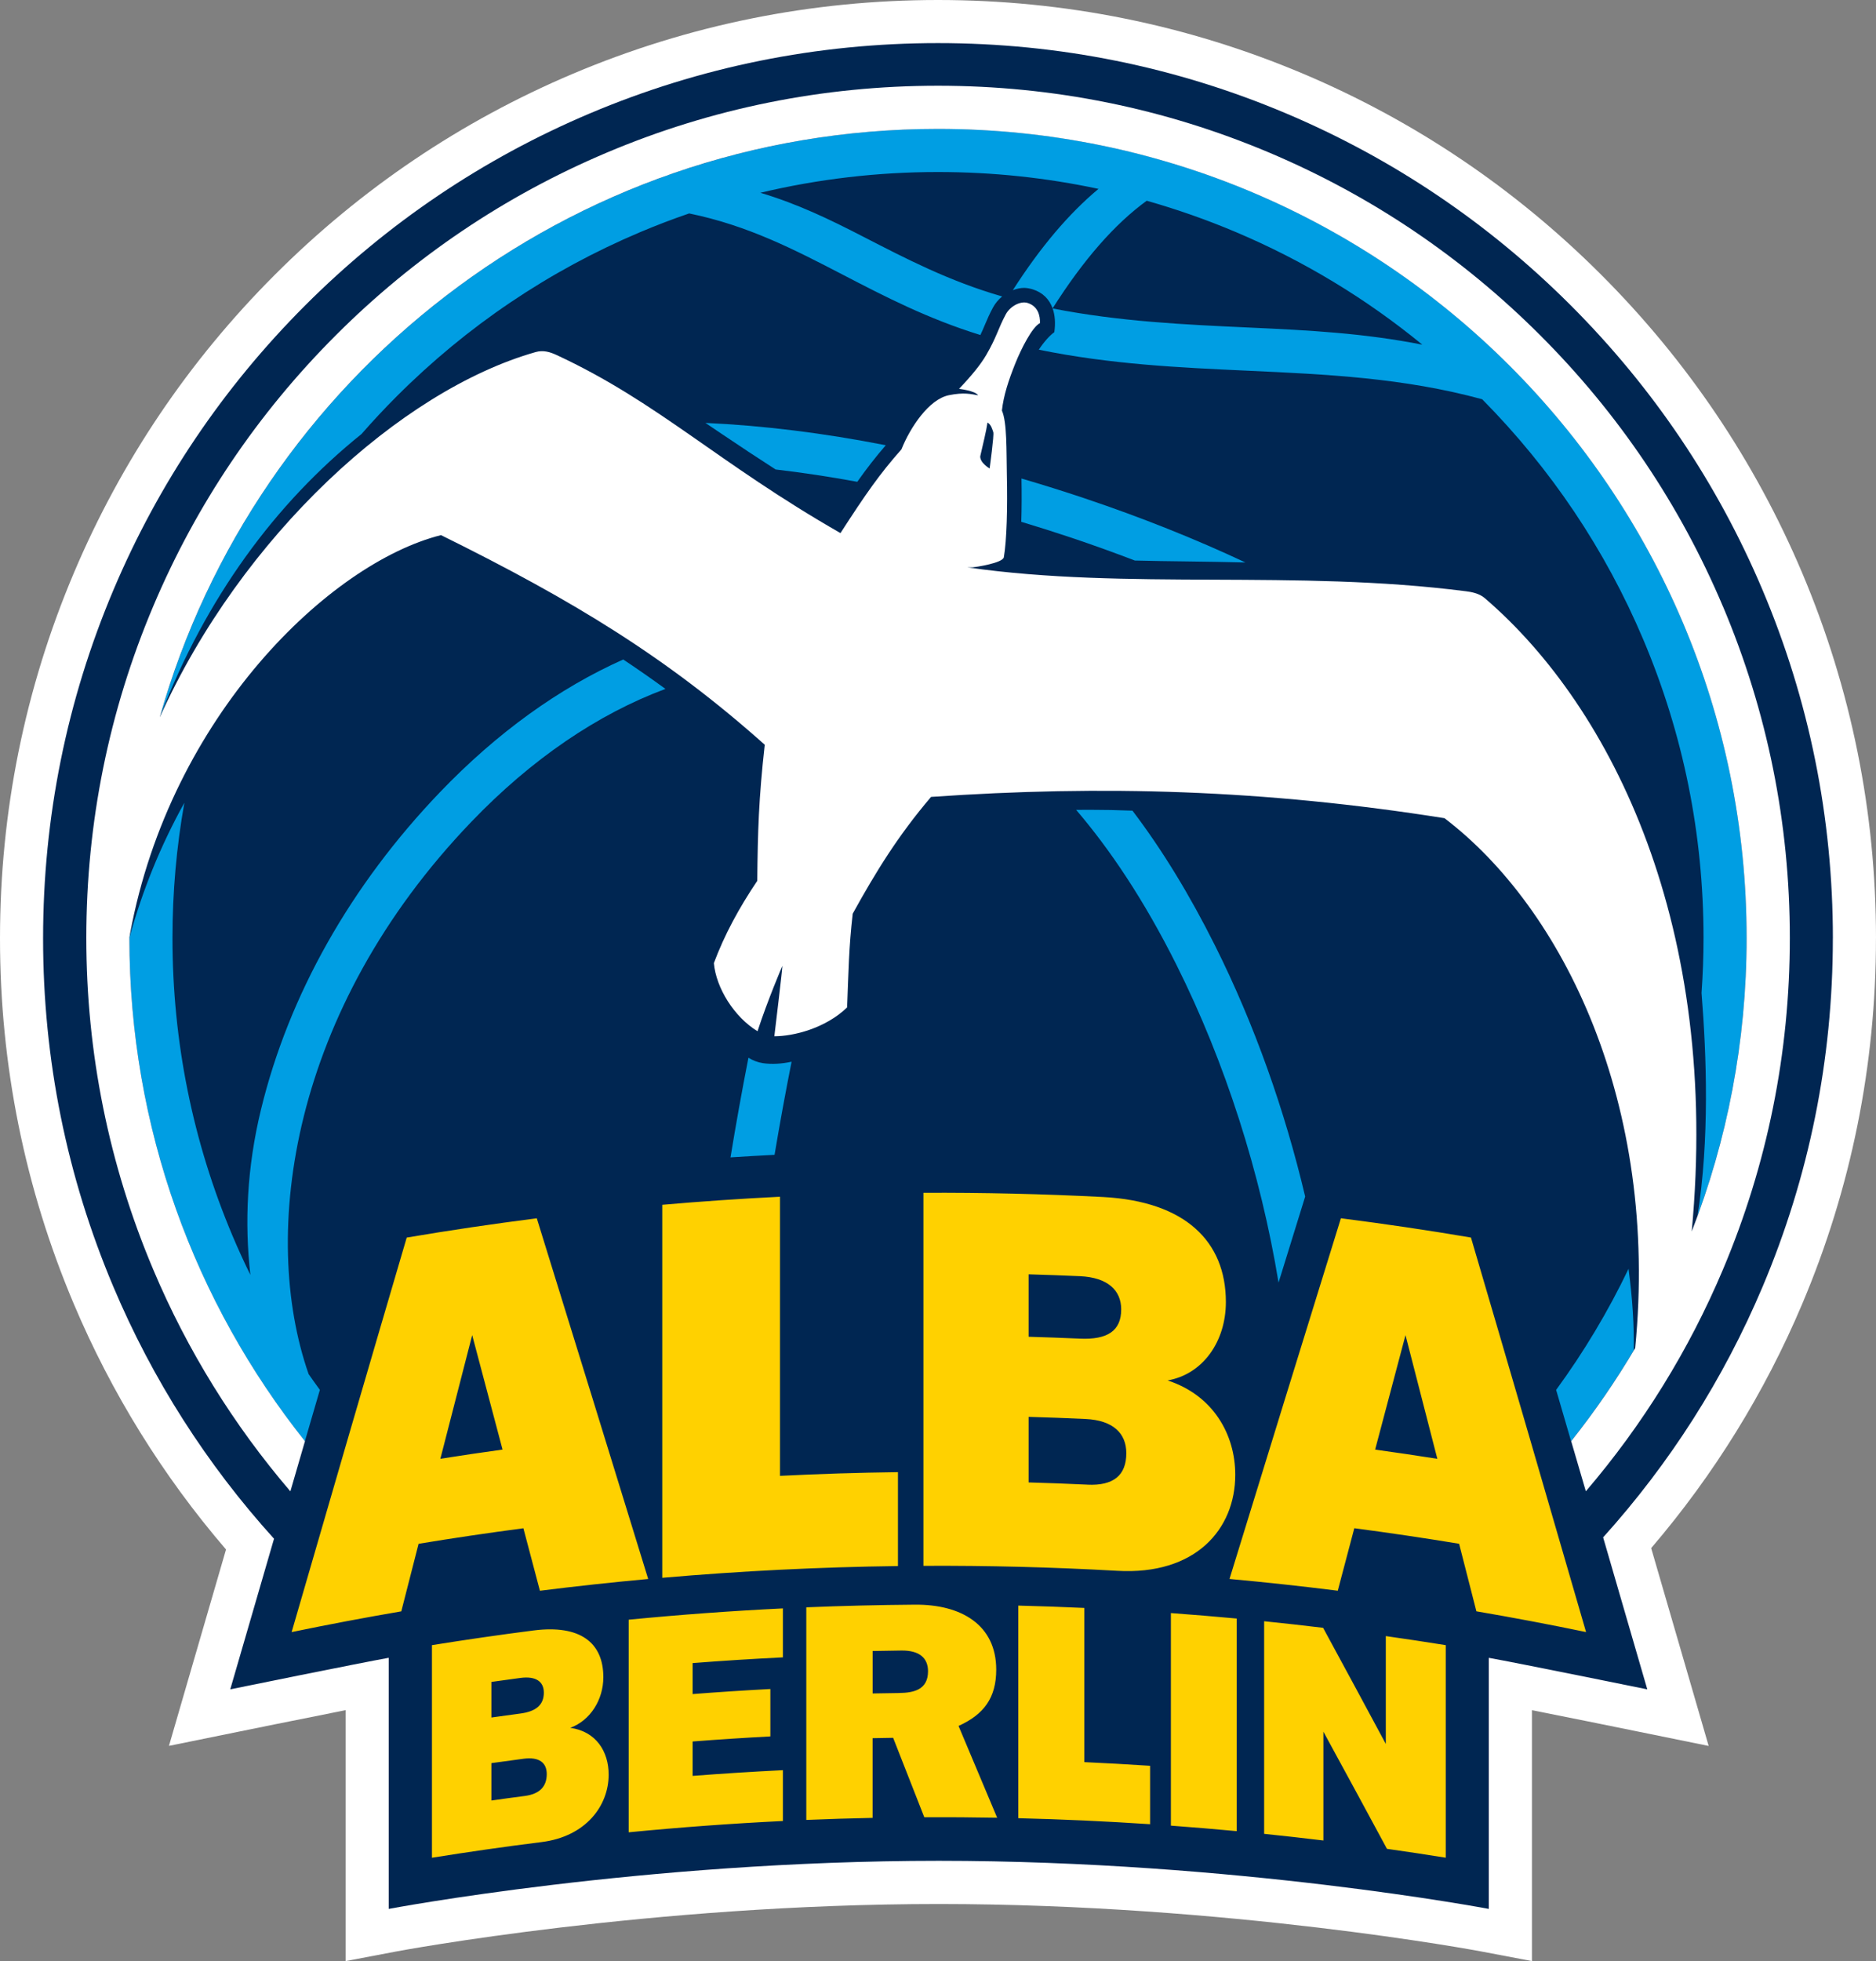 <?xml version="1.0" encoding="UTF-8"?><svg id="Layer_1" xmlns="http://www.w3.org/2000/svg" viewBox="0 0 522.09 545.49"><rect x="0" y="0" width="522.09" height="545.49" fill="#808080" stroke="none"/><defs><style>.cls-1{fill:#ffd100;}.cls-2{fill:#fff;}.cls-3{fill:#002652;}.cls-4{fill:#009ee3;}</style></defs><path class="cls-2" d="M522.09,261.04c0-35.23-6.91-69.42-20.52-101.62-13.15-31.09-31.97-59-55.93-82.97-23.97-23.97-51.88-42.79-82.97-55.94C330.46,6.91,296.27,0,261.05,0s-69.42,6.91-101.62,20.52c-31.09,13.15-59,31.97-82.97,55.94-23.97,23.97-42.78,51.88-55.93,82.97C6.91,191.62,0,225.81,0,261.04s6.91,69.42,20.52,101.62c10.5,24.84,24.79,47.9,42.38,68.35-5.94,20.43-10.34,35.56-10.34,35.56l-5.54,19.07,19.46-3.96c.24-.05,16.69-3.4,29.72-5.98v69.8l14.24-2.7c.69-.13,70.46-13.17,150.83-13.17s150.14,13.03,150.83,13.17l14.24,2.7v-69.79c9.91,1.97,19.82,3.97,29.72,5.99l19.46,3.96-5.54-19.07s-4.45-15.33-10.46-35.96c17.43-20.35,31.61-43.26,42.04-67.94,13.62-32.2,20.52-66.39,20.52-101.62Z"/><path class="cls-3" d="M510.09,261.04c0-33.62-6.59-66.23-19.58-96.94-12.54-29.66-30.5-56.29-53.37-79.16-22.87-22.87-49.5-40.82-79.16-53.37-30.71-12.99-63.33-19.58-96.94-19.58s-66.23,6.59-96.94,19.58c-29.66,12.55-56.29,30.5-79.16,53.37-22.87,22.87-40.82,49.5-53.37,79.16-12.99,30.71-19.58,63.33-19.58,96.94s6.59,66.23,19.58,96.94c10.85,25.69,25.96,49.37,44.69,70.04-6.86,23.56-12.18,41.89-12.18,41.89,0,0,35.9-7.31,44.11-8.77v69.85s70.52-13.38,153.07-13.38,153.07,13.38,153.07,13.38v-69.84c8.21,1.46,44.11,8.77,44.11,8.77,0,0-5.38-18.54-12.29-42.28,18.61-20.64,33.5-44.01,44.35-69.65,12.99-30.71,19.58-63.33,19.58-96.94h0Z"/><path class="cls-4" d="M346.6,156.46c-13.91-6.53-28.84-12.5-44.74-17.84-5.82-1.95-11.68-3.79-17.58-5.51.08,4.36.06,8.45-.06,12.04,4.68,1.41,9.33,2.88,13.96,4.43,5.92,1.99,11.8,4.1,17.64,6.34,4.67.12,9.47.19,14.64.25,5.34.07,10.69.15,16.14.29h0ZM173.46,183.44c-17.81,7.94-35.11,20.34-50.99,36.89-24.9,25.96-42.13,56.51-49.85,88.36-3.89,16.05-4.6,31.43-2.94,45.94-1.75-3.56-3.4-7.16-4.94-10.81-11.11-26.26-16.74-54.16-16.74-82.92,0-12.73,1.11-25.28,3.31-37.6-6.6,11.87-11.73,24.5-15.31,37.6,0,52.92,18.28,101.57,48.85,140,1.39-4.76,2.78-9.52,4.17-14.29-1.06-1.45-2.11-2.91-3.13-4.38-13.63-39.04-4.96-101.25,45.24-153.58,16.83-17.55,35.28-30.03,54.06-37.02-3.85-2.81-7.77-5.54-11.74-8.18h0Z"/><path class="cls-4" d="M100.6,120.74c3.15-3.61,6.42-7.11,9.8-10.49,19.57-19.57,42.35-34.93,67.72-45.66,4.5-1.9,9.06-3.64,13.67-5.22,16.38,3.35,29.36,10.09,42.95,17.14,11.56,6,23.49,12.17,38.1,16.68.47-.98.85-1.89,1.25-2.83.64-1.5,1.29-3.05,2.28-4.86.63-1.16,1.51-2.19,2.53-3.04-14.75-4.24-26.86-10.55-38.62-16.6-9.46-4.87-18.2-9.1-28.67-12.24,16.08-3.82,32.61-5.77,49.43-5.77,15.17,0,30.09,1.58,44.67,4.69-8.24,6.87-16.12,16.14-23.84,28.18,1.03-.39,2.1-.64,3.15-.64.75,0,1.75.2,2.43.42,2.77.89,4.59,2.75,5.49,5.28,8.63-13.61,17.31-23.48,26.19-29.94,8.45,2.39,16.75,5.31,24.84,8.73,18.7,7.9,36.17,18.44,51.87,31.31-16.23-3.2-31.29-4-48.26-4.77-17.8-.81-36.11-1.66-54.63-5.31.66,1.87.82,4.1.47,6.6-1.29.93-2.85,2.64-4.32,4.87,19.88,4.08,39.17,4.98,57.93,5.84,22.34,1.02,43.59,2,65.46,7.95,19.18,19.39,34.28,41.88,44.86,66.9,11.11,26.26,16.74,54.16,16.74,82.92,0,5.14-.19,10.25-.55,15.32,1.4,17.56,2.24,40.65-1.12,62.05,8.84-24.13,13.67-50.18,13.67-77.37,0-124.29-100.76-225.04-225.04-225.04-26.38,0-51.69,4.56-75.21,12.89-.15-.01-.31-.03-.46-.04l-.15.26c-67.97,24.32-120.83,80.4-140.69,150.35,12.78-33.05,32.04-59.25,56.07-78.57Z"/><path class="cls-4" d="M201.05,120.83c4.9,3.31,9.83,6.56,14.8,9.76,7.42.87,15,2.01,22.73,3.43,2.61-3.69,5.08-6.87,7.93-10.17-17.33-3.4-34.12-5.48-50.19-6.21,1.59,1.07,3.16,2.13,4.73,3.19h0ZM212.22,295.71c-1.36-.2-2.68-.73-3.93-1.48-1.81,9.21-3.47,18.45-4.99,27.71,4.1-.26,8.19-.51,12.26-.71,1.45-8.66,3.03-17.29,4.74-25.9-2.73.59-5.46.77-8.07.39h0ZM453.22,352.94c-5.66,11.82-12.41,23.1-20.15,33.68,1.39,4.76,2.78,9.52,4.17,14.28,6.37-8.02,12.19-16.45,17.42-25.26.15-6.85-.35-14.53-1.44-22.7h0ZM315.17,225.5c-3.95-.16-7.9-.24-11.85-.24-1.29,0-2.56,0-3.83.02,9.28,10.84,18.81,24.89,27.95,43.17,13.54,27.08,23.39,57.9,28.38,88.32,2.27-7.34,4.55-14.68,6.82-22.02l.59-1.91c-5.64-23.84-14.05-47.75-25.06-69.76-7.12-14.24-14.78-26.76-23-37.58h0Z"/><path class="cls-2" d="M479.46,168.62c-11.94-28.23-29.03-53.58-50.8-75.34-21.77-21.77-47.11-38.85-75.34-50.79-29.23-12.36-60.28-18.64-92.27-18.64s-63.04,6.27-92.27,18.64c-28.23,11.94-53.58,29.03-75.34,50.79s-38.86,47.11-50.79,75.34c-12.36,29.23-18.63,60.28-18.63,92.27s6.27,63.04,18.63,92.27c9.46,22.41,22.34,43.21,38.16,61.68l4.06-13.95c-30.58-38.43-48.86-87.08-48.86-140.01v-.09c.06-.37.13-.75.2-1.15,11.24-60.54,55.62-103.03,86.52-110.79,37.05,18.29,62.98,34.14,90.1,58.31-1.67,14.86-1.96,24.26-2.08,37.85-5.14,7.64-9.12,15-12.08,22.89.61,6.94,5.7,15.04,12.15,18.95,2.84-8.72,6.91-18.18,6.91-18.18.13.04-2.23,19.58-2.23,19.58,5.32,0,14.19-2.18,20.25-8.02.42-10.46.46-16.43,1.56-26.08,6.56-11.86,12.6-21.65,21.8-32.48,47.68-3.3,92.7-2.04,142.89,5.92,33.02,25.12,59.75,79.52,53.07,147.4-5.33,9.03-11.28,17.69-17.81,25.89l4.08,13.94c15.81-18.46,28.68-39.25,38.14-61.64,12.36-29.23,18.63-60.28,18.63-92.27,0-31.99-6.27-63.04-18.63-92.27ZM470.8,342.58c7.95-84.35-21.81-145.5-57.6-176.21-1.58-1.36-3.83-1.72-5.22-1.9-47.67-6.12-94.18-.26-138.73-6.64l1.46-.02c.76-.05,8.38-1.19,8.66-2.81.81-4.73,1.05-13.82.84-22.96-.14-6.53.07-14.59-1.38-17.84.47-4.25,1.86-8.42,3.69-13.01,1.65-4.13,4.74-10.25,6.91-11.32.05-2.09-.55-4.69-3.46-5.6-1.98-.61-4.83.9-6.05,3.15-2.08,3.83-2.55,6.36-5.45,11.32-1.53,2.63-4.06,5.74-7.57,9.43,0,0,4.47.49,5.3,1.79-2.03-.34-3.9-.88-8.11-.03-5.6,1.13-10.81,9.03-13.22,15.07-6.04,6.8-10.02,12.53-16.97,23.29-34.39-19.69-50.62-36.35-79.01-49.54-1.83-.85-3.73-1.41-5.8-.82-37.61,10.67-81.87,51.11-104.63,101.61,26.71-94.46,113.56-163.68,216.57-163.68,124.29,0,225.05,100.76,225.05,225.04,0,28.82-5.42,56.36-15.29,81.69h0ZM272.8,126.93c.85-3.79,1.65-6.86,2.02-9.4,1.03.59,1.35,1.93,1.61,2.69.27.75-1.02,10.09-1.02,10.09,0,0-2.7-1.54-2.61-3.39Z"/><path class="cls-1" d="M301.75,490.16c6.11.28,12.21.62,18.32,1.02v16.25c-12.21-.81-24.44-1.37-36.68-1.67v-59.14c6.12.15,12.25.37,18.37.65v42.89h0ZM385.67,455.1c5.57.79,11.13,1.63,16.68,2.52v59.13c-5.44-.88-10.9-1.7-16.36-2.47-5.87-10.88-11.76-21.75-17.69-32.59v30.27c-5.49-.67-10.99-1.28-16.49-1.85v-59.14c5.47.56,10.94,1.17,16.41,1.83,5.84,10.75,11.66,21.52,17.45,32.3v-30.01s0,0,0,0ZM325.86,448.7c6.11.45,12.22.95,18.32,1.52v59.14c-6.1-.57-12.21-1.08-18.32-1.53v-59.14h0ZM174.96,450.54c14.28-1.39,28.59-2.44,42.92-3.14v13.62c-8.38.41-16.75.94-25.12,1.59v8.62c7.2-.56,14.41-1.03,21.63-1.41v13.19c-7.21.38-14.43.85-21.63,1.41v9.57c8.37-.65,16.74-1.18,25.12-1.59v14.14c-14.33.7-28.64,1.75-42.92,3.14v-59.13ZM266.77,480.09c7.02-3.18,10.48-7.8,10.48-15.65,0-12.46-9.73-18.18-22.62-18.08-10.08.08-20.16.32-30.24.74v59.14c6.15-.25,12.3-.45,18.45-.57v-22.17c1.91-.04,3.81-.07,5.72-.1,2.89,7.35,5.78,14.71,8.67,22.09,6.76-.03,13.52.02,20.28.14-3.58-8.53-7.16-17.04-10.74-25.52h0ZM250.28,470.94c-2.48.03-4.95.07-7.43.12v-11.81c2.67-.05,5.35-.1,8.02-.13,5.04-.06,7.4,2.11,7.4,5.77,0,5.15-4.01,5.99-8,6.04h0ZM158.71,480.62c5.59-2.05,9.2-7.83,9.2-14.08,0-9.67-6.5-14.64-19.37-13.01-9.46,1.21-18.91,2.58-28.33,4.09v59.14c10.14-1.63,20.31-3.09,30.5-4.36,12.38-1.54,18.68-10.14,18.68-18.76,0-6.41-3.48-12.02-10.68-13.02h0ZM136.75,467.85c2.7-.38,5.39-.75,8.09-1.11,4.35-.57,6.51,1.05,6.51,4.09,0,3.41-2.18,5.24-6.51,5.81-2.7.36-5.39.73-8.09,1.11v-9.9h0ZM146,499.58c-3.09.4-6.17.82-9.25,1.26v-10.4c2.99-.42,5.97-.83,8.96-1.22,4.41-.58,6.45,1.16,6.45,4.26,0,3.51-2.01,5.56-6.15,6.1h0ZM249.9,409.5c-10.95.14-21.89.48-32.83,1.03v-77.64c-10.93.54-21.86,1.29-32.76,2.24v103.76c21.82-1.9,43.69-2.99,65.59-3.27v-26.12ZM324.95,383.99c9.84-1.74,16.21-10.85,16.21-21.81,0-16.94-11.39-27.98-34.1-29.21-16.68-.86-33.38-1.25-50.07-1.17v103.76c17.98-.09,35.96.37,53.91,1.38,21.82,1.27,32.87-11.56,32.87-26.7,0-11.24-6.14-22.11-18.82-26.25h0ZM286.27,354.47c4.77.14,9.53.31,14.29.52,7.68.35,11.47,3.9,11.47,9.23,0,5.99-3.84,8.48-11.48,8.14-4.76-.21-9.52-.38-14.29-.52v-17.37ZM302.6,412.97c-5.44-.25-10.89-.46-16.34-.61v-18.24c5.27.15,10.55.34,15.82.59,7.79.36,11.37,4.07,11.37,9.51,0,6.16-3.55,9.11-10.86,8.76h0ZM150.26,442.49c10.02-1.26,20.07-2.35,30.13-3.27-10.3-33.46-20.63-66.9-31-100.33-12.1,1.54-24.17,3.32-36.2,5.36-10.76,36.56-21.43,73.14-32.03,109.74,10.14-2.1,20.31-4.02,30.52-5.77,1.6-6.26,3.2-12.53,4.81-18.79,9.7-1.6,19.42-3.04,29.17-4.32l4.6,17.39ZM122.55,405.79c2.95-11.48,5.9-22.95,8.86-34.41,2.82,10.61,5.64,21.23,8.45,31.84-5.78.8-11.55,1.65-17.31,2.56ZM376.9,425.1c9.75,1.28,19.47,2.72,29.17,4.32,1.61,6.26,3.21,12.53,4.81,18.79,10.2,1.74,20.38,3.67,30.52,5.77-10.6-36.6-21.27-73.18-32.03-109.74-12.03-2.04-24.1-3.82-36.2-5.36-10.37,33.43-20.7,66.88-31,100.33,10.06.92,20.11,2.01,30.13,3.27l4.6-17.39ZM382.7,403.22c2.81-10.62,5.63-21.23,8.45-31.84,2.95,11.45,5.91,22.92,8.86,34.41-5.76-.91-11.53-1.76-17.31-2.56Z"/></svg>